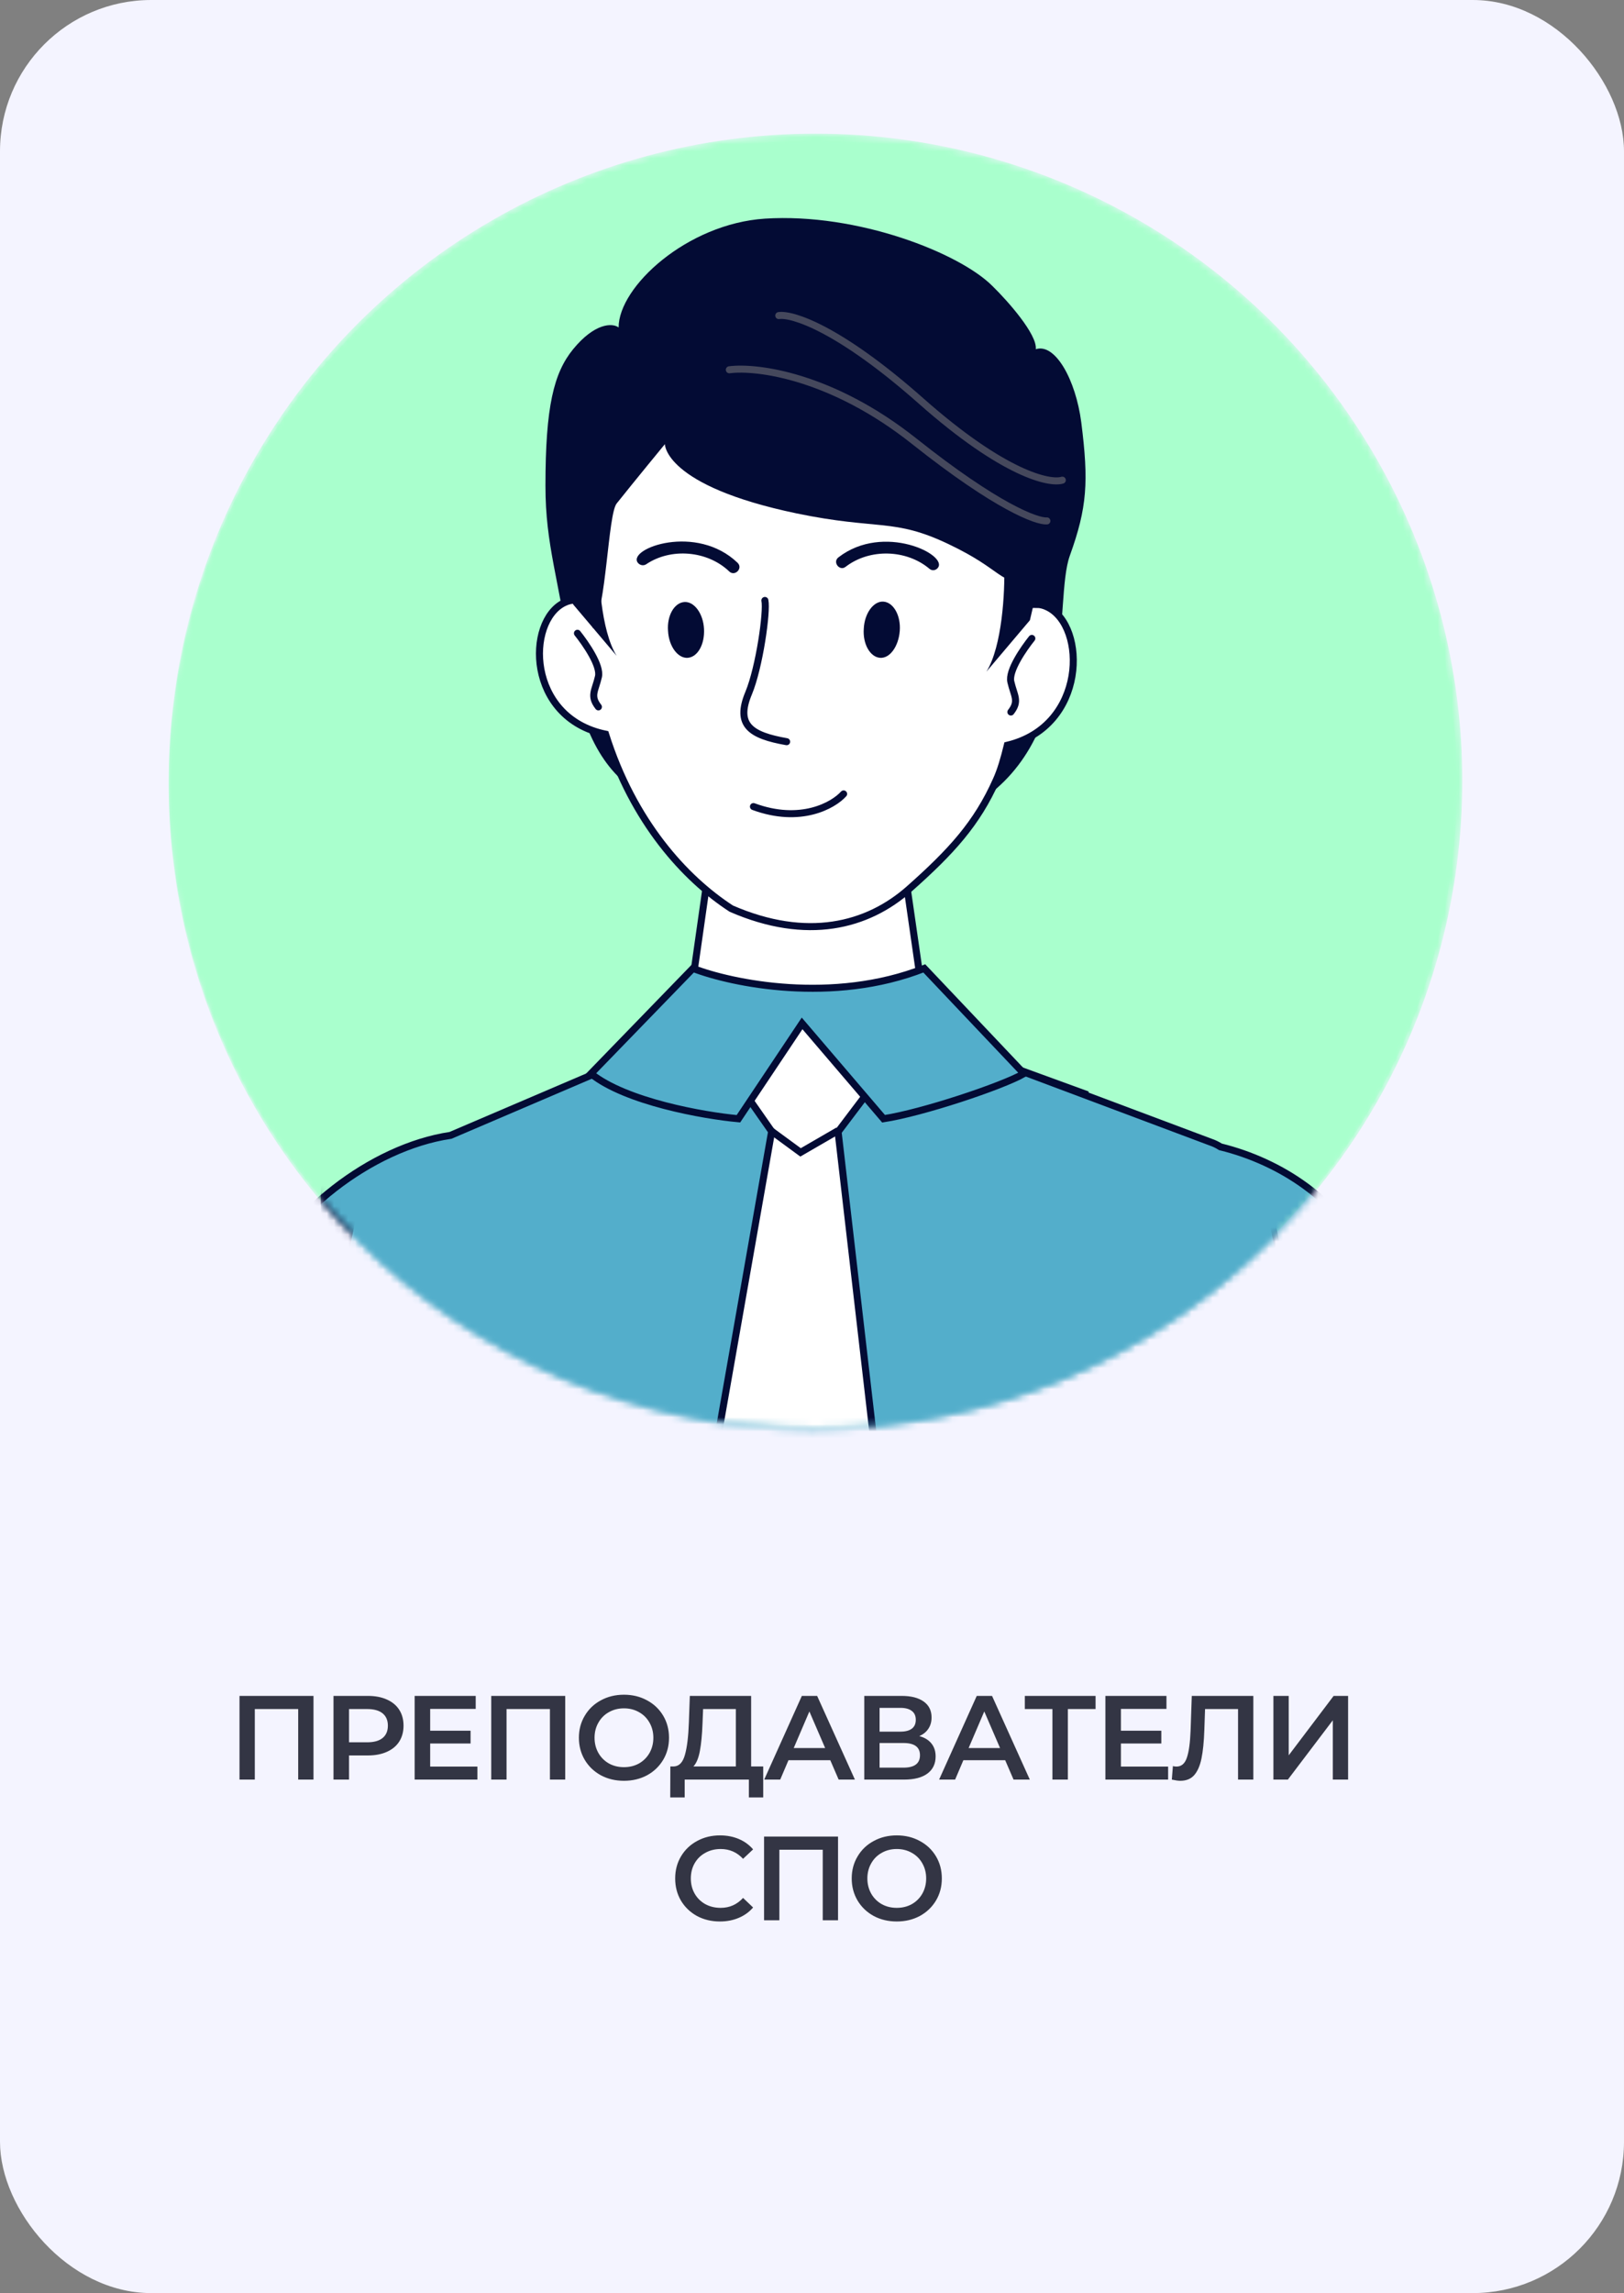 <?xml version="1.0" encoding="UTF-8"?> <svg xmlns="http://www.w3.org/2000/svg" width="231" height="326" viewBox="0 0 231 326" fill="none"><rect x="0" y="0" width="231" height="326" fill="#808080" stroke="none"/><rect width="231" height="326" rx="21.508" fill="#F4F4FF"></rect><mask id="mask0_54_55286" style="mask-type:alpha" maskUnits="userSpaceOnUse" x="24" y="20" width="184" height="184"><circle cx="115.623" cy="111.623" r="91.623" transform="rotate(90 115.623 111.623)" fill="#562EE7"></circle></mask><g mask="url(#mask0_54_55286)"><circle cx="115.623" cy="111.623" r="91.623" transform="rotate(90 115.623 111.623)" fill="#A9FFCD"></circle><path d="M46.761 161.913C44.69 169.985 45.911 175.879 46.761 177.844L86.161 172.799L126.73 145.983C133.846 139.824 146.006 133.451 150.626 104.193C153.228 87.838 150.573 75.89 145.156 53.535C122.854 48.809 87.17 45.729 81.701 53.8C74.851 63.836 76.71 83.112 73.311 96.493C69.859 109.875 61.31 114.07 56.16 123.309C51.009 132.549 49.309 137.54 50.159 145.93C51.062 154.373 49.363 151.877 46.761 161.913Z" fill="#030B34"></path><path fill-rule="evenodd" clip-rule="evenodd" d="M101.875 132.177L105.38 98.564L121.204 98.139L124.814 131.858L149.082 140.726C149.082 140.726 146.958 157.028 114.194 157.028C81.431 157.028 79.519 141.204 79.519 141.204L101.875 132.177Z" fill="white" stroke="#030B34" stroke-width="0.827"></path><path d="M79.894 142.214L102.303 133.134L101.506 131.169L79.098 140.249L79.894 142.214Z" fill="#030B34"></path><path fill-rule="evenodd" clip-rule="evenodd" d="M100.235 132.815L101.137 132.443L102.996 121.292C106.341 122.248 117.864 123.628 124.236 121.292L125.245 132.071L162.044 145.506C170.168 147.364 176.859 153.789 178.664 162.498L188.541 210.607L150.521 218.413L143.777 242.68H86.428L79.207 218.413L42.461 210.82L52.338 162.763C53.984 154.745 59.825 148.586 67.153 146.249L100.235 132.815Z" fill="#53AECB" stroke="#030B34" stroke-width="0.827"></path><path d="M67.319 146.728L100.454 133.347L100.029 132.338L66.894 145.719L67.319 146.728Z" fill="#030B34"></path><path fill-rule="evenodd" clip-rule="evenodd" d="M99.478 43.871C100.646 43.553 101.921 43.181 103.248 42.809C109.036 41.163 115.78 39.252 121.143 40.101C130.011 41.641 140.95 52.421 142.596 66.545C142.967 69.891 143.127 73.13 143.021 76.157C143.605 75.997 144.242 76.05 144.932 76.422C149.499 78.812 149.446 91.45 139.728 93.414H139.569C135.162 104.884 127.356 112.371 121.143 116.195C111.001 120.443 104.894 115.611 99.266 110.885C93.637 106.105 90.663 101.539 88.061 95.963C87.849 95.538 87.689 95.061 87.477 94.583H87.371C77.282 92.565 77.176 79.396 81.955 76.9C82.167 76.794 82.379 76.688 82.539 76.635C79.671 68.669 75.636 49.925 99.478 43.871Z" fill="white" stroke="#030B34" stroke-width="0.827"></path><path d="M99.74 44.934C93.899 46.421 89.863 48.651 87.102 51.2C84.341 53.749 82.801 56.723 82.004 59.803C80.464 65.909 82.111 72.334 83.544 76.264L81.526 77.007C80.04 72.972 78.234 66.068 79.88 59.325C80.73 55.926 82.482 52.581 85.562 49.713C88.642 46.846 93.049 44.456 99.156 42.916L99.74 44.934Z" fill="#030B34"></path><path d="M144.726 71.749C144.726 71.749 150.62 51.305 137.132 41.747C133.734 39.039 125.503 32.561 108.724 34.207C88.917 36.118 69.11 59.589 84.669 81.732C102.776 73.342 109.255 61.235 117.113 54.438C123.486 48.916 133.628 50.934 133.628 50.934C133.628 50.934 139.044 63.359 144.726 71.749Z" fill="#030B34"></path><path d="M110.91 103.132C112.131 104.353 115.795 106.318 120.999 104.141" stroke="#030B34" stroke-width="0.827" stroke-linecap="round"></path><path d="M117.594 81.519C117.647 83.005 118.39 86.722 120.727 89.643C123.647 93.307 122.001 95.219 117.594 97.343" stroke="#030B34" stroke-width="0.827" stroke-linecap="round"></path><path d="M101.446 81.572C101.287 79.501 102.296 77.749 103.623 77.643C104.951 77.537 106.172 79.183 106.278 81.254C106.438 83.325 105.429 85.077 104.101 85.183C102.774 85.289 101.552 83.643 101.446 81.572Z" fill="#030B34"></path><path d="M126.681 81.307C126.787 79.236 128.008 77.59 129.336 77.696C130.663 77.802 131.672 79.501 131.513 81.572C131.406 83.643 130.185 85.289 128.858 85.183C127.53 85.077 126.521 83.378 126.681 81.307Z" fill="#030B34"></path><path d="M96.248 72.863C94.549 71.323 102.673 65.854 109.311 69.677C110.213 70.208 109.417 71.589 108.514 71.058C105.01 69.04 100.124 69.783 97.416 72.81C97.044 73.129 96.567 73.182 96.248 72.863Z" fill="#030B34"></path><path d="M137.772 72.863C139.472 71.323 131.347 65.854 124.71 69.677C123.807 70.208 124.603 71.589 125.506 71.058C129.011 69.04 133.896 69.783 136.604 72.81C136.976 73.129 137.454 73.182 137.772 72.863Z" fill="#030B34"></path><path d="M83.18 82.581C84.242 83.909 86.366 86.936 85.994 88.422C85.569 90.281 84.826 90.971 85.994 92.458" stroke="#030B34" stroke-width="0.827" stroke-linecap="round"></path><path d="M144.197 81.89C143.135 83.218 141.011 86.245 141.383 87.731C141.808 89.59 142.551 90.28 141.383 91.767" stroke="#030B34" stroke-width="0.827" stroke-linecap="round"></path><path d="M123.751 46.527C120.087 46.049 109.998 47.324 98.9 56.138C87.802 64.953 82.439 66.918 81.164 66.812" stroke="#333544" stroke-width="1.654" stroke-linecap="round"></path><path d="M117.171 39.252C115.419 38.986 109.153 40.898 98.055 50.722C86.957 60.545 80.797 61.873 79.098 61.342" stroke="#333544" stroke-width="1.654" stroke-linecap="round"></path><path d="M98.75 133.239C100.237 141.311 106.343 157.453 113.353 161.914C120.362 166.374 128.221 145.028 128.486 133.239" stroke="#030B34" stroke-width="0.827"></path><path d="M115.206 167.489C116.526 167.489 117.595 166.42 117.595 165.1C117.595 163.78 116.526 162.71 115.206 162.71C113.886 162.71 112.816 163.78 112.816 165.1C112.816 166.42 113.886 167.489 115.206 167.489Z" fill="white" stroke="#030B34" stroke-width="0.827"></path><path d="M141.229 97.927C142.549 97.927 143.619 96.857 143.619 95.538C143.619 94.218 142.549 93.148 141.229 93.148C139.91 93.148 138.84 94.218 138.84 95.538C138.84 96.857 139.91 97.927 141.229 97.927Z" fill="white" stroke="#030B34" stroke-width="0.827"></path><path d="M84.405 97.927C85.725 97.927 86.795 96.857 86.795 95.538C86.795 94.218 85.725 93.148 84.405 93.148C83.085 93.148 82.016 94.218 82.016 95.538C82.016 96.857 83.085 97.927 84.405 97.927Z" fill="white" stroke="#030B34" stroke-width="0.827"></path><path d="M101.137 132.708C104.854 134.301 116.536 136 125.032 132.177" stroke="#030B34" stroke-width="1.654"></path></g><mask id="mask1_54_55286" style="mask-type:alpha" maskUnits="userSpaceOnUse" x="24" y="19" width="184" height="184"><circle cx="116" cy="111" r="92" transform="rotate(90 116 111)" fill="#562EE7"></circle></mask><g mask="url(#mask1_54_55286)"><circle cx="116" cy="111" r="92" transform="rotate(90 116 111)" fill="#A9FFCD"></circle><path d="M81.523 95.769C83.211 106.85 88.217 111.575 91.704 112.981C102.11 116.693 125.003 122.093 137.772 114.894C153.746 105.894 149.809 85.588 152.171 79.007C154.646 72.145 154.871 68.489 153.803 60.051C153.015 53.976 150.09 48.745 147.334 49.645C147.559 47.564 143.397 42.839 141.147 40.645C136.478 35.977 122.022 30.239 108.804 31.083C97.723 31.814 87.992 40.758 87.992 46.552C87.092 45.877 84.561 45.933 81.523 49.645C78.767 53.02 77.586 57.801 77.586 69.051C77.586 77.601 79.442 81.932 81.523 95.769Z" fill="#030B34"></path><path fill-rule="evenodd" clip-rule="evenodd" d="M97.328 147.912L102.896 108.875L126.464 108.425L132.089 147.405L154.307 155.505C154.307 155.505 151.945 173.505 115.721 173.505C79.497 173.505 77.359 156.011 77.359 156.011L97.328 147.912Z" fill="white" stroke="#030B34"></path><path fill-rule="evenodd" clip-rule="evenodd" d="M64.082 161.411L89.337 150.612L145.642 152.412L172.191 162.368C172.698 162.536 173.147 162.761 173.597 163.043C182.316 165.18 190.416 170.749 193.791 178.173L212.465 227.503L166.848 248.203L160.098 233.297L149.186 272.333H83.712L72.519 234.872L67.85 246.797L21.164 228.628L36.632 182.617C40.514 172.774 52.719 163.099 64.082 161.411Z" fill="#53AECB" stroke="#030B34"></path><path fill-rule="evenodd" clip-rule="evenodd" d="M129.447 49.926C128.209 49.589 126.859 49.195 125.453 48.745C119.322 46.945 112.179 44.808 106.497 45.764C97.104 47.451 85.517 59.376 83.773 75.013C83.379 78.782 83.211 82.325 83.267 85.7C82.367 85.25 81.354 85.138 80.229 85.7C74.829 88.344 74.886 102.069 86.135 104.375C90.073 116.862 97.441 124.906 104.023 129.18C114.766 133.849 123.372 131.655 129.334 126.368C135.297 121.081 138.953 117.087 141.709 110.9C142.328 109.55 142.834 107.806 143.284 105.95C154.59 103.25 154.59 89.019 149.021 86.319C148.459 86.038 147.953 85.925 147.446 85.925C150.54 77.038 154.534 56.564 129.447 49.926Z" fill="white" stroke="#030B34"></path><path d="M129.164 51.051C135.295 52.683 139.57 55.101 142.495 57.914C145.42 60.726 147.107 63.989 147.895 67.363C149.582 74.113 147.895 81.201 146.376 85.588L148.514 86.319C150.088 81.763 151.945 74.169 150.089 66.801C149.189 63.089 147.332 59.432 144.014 56.282C140.751 53.133 136.083 50.545 129.67 48.858L129.164 51.051Z" fill="#030B34"></path><path d="M84.338 89.3C84.338 89.3 74.495 60.332 94.575 48.239C98.063 45.426 103.013 38.958 120.45 40.645C141.037 42.614 155.774 60.332 148.18 83.956C141.318 82.55 142.837 81.144 134.962 77.375C127.087 73.607 124.95 75.406 113.306 72.988C94.463 69.05 94.575 63.144 94.575 63.144C94.575 63.144 90.357 68.263 87.713 71.582C86.476 73.157 86.251 86.487 84.338 89.3Z" fill="#030B34"></path><path d="M140.309 95.488C142.559 91.888 142.952 84.07 142.84 80.582L148.465 79.739L146.496 88.176L140.309 95.488Z" fill="#030B34"></path><path d="M87.711 93.238C85.461 89.638 85.067 81.82 85.18 78.332L79.555 77.488L81.523 85.926L87.711 93.238Z" fill="#030B34"></path><path d="M119.997 112.869C118.534 114.5 113.865 117.144 107.172 114.669" stroke="#030B34" stroke-linecap="round"></path><path d="M108.799 85.364C109.136 86.939 108.011 94.87 106.492 98.526C104.58 103.082 106.774 104.544 111.892 105.444" stroke="#030B34" stroke-linecap="round"></path><path d="M127.984 89.694C128.153 87.501 127.084 85.644 125.678 85.532C124.271 85.419 122.978 87.163 122.865 89.357C122.696 91.55 123.765 93.407 125.171 93.519C126.578 93.632 127.815 91.888 127.984 89.694Z" fill="#030B34"></path><path d="M100.14 89.413C100.028 87.219 98.734 85.475 97.328 85.588C95.921 85.7 94.853 87.5 95.022 89.694C95.134 91.888 96.428 93.631 97.834 93.519C99.24 93.406 100.253 91.606 100.14 89.413Z" fill="#030B34"></path><path d="M133.386 80.75C134.961 78.894 125.68 74.282 119.267 79.232C118.367 79.907 119.436 81.257 120.28 80.582C123.711 77.938 128.942 78.107 132.205 80.863C132.598 81.2 133.105 81.088 133.386 80.75Z" fill="#030B34"></path><path d="M90.693 79.963C89.343 77.938 99.074 74.395 104.924 80.02C105.712 80.807 104.53 81.988 103.743 81.257C100.649 78.276 95.418 77.826 91.875 80.245C91.481 80.47 90.975 80.357 90.693 79.963Z" fill="#030B34"></path><path d="M146.769 90.763C145.644 92.169 143.394 95.375 143.788 96.95C144.238 98.918 145.025 99.65 143.788 101.225" stroke="#030B34" stroke-linecap="round"></path><path d="M82.137 90.031C83.262 91.438 85.512 94.644 85.118 96.219C84.668 98.187 83.88 98.919 85.118 100.494" stroke="#030B34" stroke-linecap="round"></path><path d="M103.742 52.57C107.623 52.064 118.311 53.414 130.066 62.751C141.822 72.088 147.504 74.169 148.91 74.057" stroke="#45485C" stroke-linecap="round"></path><path d="M110.773 44.864C112.63 44.583 119.267 46.608 131.023 57.014C142.779 67.419 149.304 68.826 151.104 68.263" stroke="#45485C" stroke-linecap="round"></path><path d="M104.811 153.761L109.76 144.424H119.21L124.61 153.761L119.21 160.905L131.304 265.358H91.367L109.76 160.849L104.811 153.761Z" fill="white" stroke="#030B34"></path><path d="M109.652 160.736L113.871 163.83L119.215 160.736" stroke="#030B34"></path><path d="M98.567 137.674L84.055 152.637C89.005 156.63 100.086 158.599 105.035 159.049L114.091 145.493L125.679 159.049C131.191 158.205 142.497 154.436 145.647 152.637L131.472 137.674C118.479 142.793 104.079 139.812 98.567 137.674Z" fill="#53AECB" stroke="#030B34"></path></g><path d="M44.591 241.1V253H42.415V242.97H36.244V253H34.068V241.1H44.591ZM52.333 241.1C53.364 241.1 54.26 241.27 55.019 241.61C55.789 241.95 56.379 242.437 56.787 243.072C57.195 243.707 57.399 244.46 57.399 245.333C57.399 246.194 57.195 246.948 56.787 247.594C56.379 248.229 55.789 248.716 55.019 249.056C54.26 249.396 53.364 249.566 52.333 249.566H49.647V253H47.437V241.1H52.333ZM52.231 247.696C53.194 247.696 53.925 247.492 54.424 247.084C54.922 246.676 55.172 246.092 55.172 245.333C55.172 244.574 54.922 243.99 54.424 243.582C53.925 243.174 53.194 242.97 52.231 242.97H49.647V247.696H52.231ZM67.905 251.147V253H58.98V241.1H67.667V242.953H61.19V246.047H66.936V247.866H61.19V251.147H67.905ZM80.398 241.1V253H78.222V242.97H72.051V253H69.875V241.1H80.398ZM88.752 253.17C87.539 253.17 86.445 252.909 85.471 252.388C84.496 251.855 83.731 251.124 83.176 250.195C82.62 249.254 82.343 248.206 82.343 247.05C82.343 245.894 82.62 244.851 83.176 243.922C83.731 242.981 84.496 242.25 85.471 241.729C86.445 241.196 87.539 240.93 88.752 240.93C89.964 240.93 91.058 241.196 92.033 241.729C93.007 242.25 93.772 242.976 94.328 243.905C94.883 244.834 95.161 245.883 95.161 247.05C95.161 248.217 94.883 249.266 94.328 250.195C93.772 251.124 93.007 251.855 92.033 252.388C91.058 252.909 89.964 253.17 88.752 253.17ZM88.752 251.232C89.545 251.232 90.259 251.056 90.894 250.705C91.528 250.342 92.027 249.844 92.39 249.209C92.752 248.563 92.934 247.843 92.934 247.05C92.934 246.257 92.752 245.543 92.39 244.908C92.027 244.262 91.528 243.763 90.894 243.412C90.259 243.049 89.545 242.868 88.752 242.868C87.958 242.868 87.244 243.049 86.61 243.412C85.975 243.763 85.476 244.262 85.114 244.908C84.751 245.543 84.57 246.257 84.57 247.05C84.57 247.843 84.751 248.563 85.114 249.209C85.476 249.844 85.975 250.342 86.61 250.705C87.244 251.056 87.958 251.232 88.752 251.232ZM108.56 251.13V255.533H106.52V253H97.391V255.533H95.334L95.351 251.13H95.861C96.609 251.096 97.13 250.546 97.425 249.481C97.731 248.404 97.918 246.869 97.986 244.874L98.122 241.1H106.843V251.13H108.56ZM99.924 245.078C99.867 246.619 99.743 247.906 99.55 248.937C99.357 249.957 99.051 250.688 98.632 251.13H104.667V242.97H100.009L99.924 245.078ZM118.102 250.246H112.152L110.979 253H108.701L114.056 241.1H116.232L121.604 253H119.292L118.102 250.246ZM117.371 248.512L115.127 243.31L112.9 248.512H117.371ZM130.756 246.812C131.515 247.016 132.093 247.367 132.49 247.866C132.886 248.353 133.085 248.965 133.085 249.702C133.085 250.745 132.699 251.555 131.929 252.133C131.158 252.711 130.042 253 128.58 253H122.936V241.1H128.257C129.594 241.1 130.637 241.366 131.385 241.899C132.133 242.432 132.507 243.185 132.507 244.16C132.507 244.783 132.354 245.322 132.048 245.775C131.753 246.228 131.322 246.574 130.756 246.812ZM125.112 246.183H128.07C128.784 246.183 129.328 246.041 129.702 245.758C130.076 245.475 130.263 245.055 130.263 244.5C130.263 243.945 130.076 243.525 129.702 243.242C129.328 242.947 128.784 242.8 128.07 242.8H125.112V246.183ZM128.512 251.3C130.076 251.3 130.858 250.711 130.858 249.532C130.858 248.376 130.076 247.798 128.512 247.798H125.112V251.3H128.512ZM142.98 250.246H137.03L135.857 253H133.579L138.934 241.1H141.11L146.482 253H144.17L142.98 250.246ZM142.249 248.512L140.005 243.31L137.778 248.512H142.249ZM155.836 242.97H151.892V253H149.699V242.97H145.772V241.1H155.836V242.97ZM166.157 251.147V253H157.232V241.1H165.919V242.953H159.442V246.047H165.188V247.866H159.442V251.147H166.157ZM178.276 241.1V253H176.1V242.97H171.408L171.306 245.945C171.25 247.611 171.114 248.965 170.898 250.008C170.683 251.039 170.337 251.827 169.861 252.371C169.385 252.904 168.728 253.17 167.889 253.17C167.595 253.17 167.192 253.113 166.682 253L166.835 251.079C166.983 251.124 167.153 251.147 167.345 251.147C168.037 251.147 168.524 250.739 168.807 249.923C169.102 249.096 169.283 247.798 169.351 246.03L169.521 241.1H178.276ZM181.131 241.1H183.307V249.549L189.699 241.1H191.756V253H189.58V244.568L183.188 253H181.131V241.1ZM102.396 273.17C101.195 273.17 100.107 272.909 99.132 272.388C98.169 271.855 97.409 271.124 96.854 270.195C96.31 269.266 96.038 268.217 96.038 267.05C96.038 265.883 96.316 264.834 96.871 263.905C97.426 262.976 98.186 262.25 99.149 261.729C100.124 261.196 101.212 260.93 102.413 260.93C103.388 260.93 104.277 261.1 105.082 261.44C105.887 261.78 106.567 262.273 107.122 262.919L105.694 264.262C104.833 263.333 103.773 262.868 102.515 262.868C101.699 262.868 100.968 263.049 100.322 263.412C99.676 263.763 99.172 264.256 98.809 264.891C98.446 265.526 98.265 266.245 98.265 267.05C98.265 267.855 98.446 268.574 98.809 269.209C99.172 269.844 99.676 270.342 100.322 270.705C100.968 271.056 101.699 271.232 102.515 271.232C103.773 271.232 104.833 270.762 105.694 269.821L107.122 271.181C106.567 271.827 105.881 272.32 105.065 272.66C104.26 273 103.371 273.17 102.396 273.17ZM119.204 261.1V273H117.028V262.97H110.857V273H108.681V261.1H119.204ZM127.558 273.17C126.345 273.17 125.251 272.909 124.277 272.388C123.302 271.855 122.537 271.124 121.982 270.195C121.426 269.254 121.149 268.206 121.149 267.05C121.149 265.894 121.426 264.851 121.982 263.922C122.537 262.981 123.302 262.25 124.277 261.729C125.251 261.196 126.345 260.93 127.558 260.93C128.77 260.93 129.864 261.196 130.839 261.729C131.813 262.25 132.578 262.976 133.134 263.905C133.689 264.834 133.967 265.883 133.967 267.05C133.967 268.217 133.689 269.266 133.134 270.195C132.578 271.124 131.813 271.855 130.839 272.388C129.864 272.909 128.77 273.17 127.558 273.17ZM127.558 271.232C128.351 271.232 129.065 271.056 129.7 270.705C130.334 270.342 130.833 269.844 131.196 269.209C131.558 268.563 131.74 267.843 131.74 267.05C131.74 266.257 131.558 265.543 131.196 264.908C130.833 264.262 130.334 263.763 129.7 263.412C129.065 263.049 128.351 262.868 127.558 262.868C126.764 262.868 126.05 263.049 125.416 263.412C124.781 263.763 124.282 264.262 123.92 264.908C123.557 265.543 123.376 266.257 123.376 267.05C123.376 267.843 123.557 268.563 123.92 269.209C124.282 269.844 124.781 270.342 125.416 270.705C126.05 271.056 126.764 271.232 127.558 271.232Z" fill="#333544"></path></svg> 